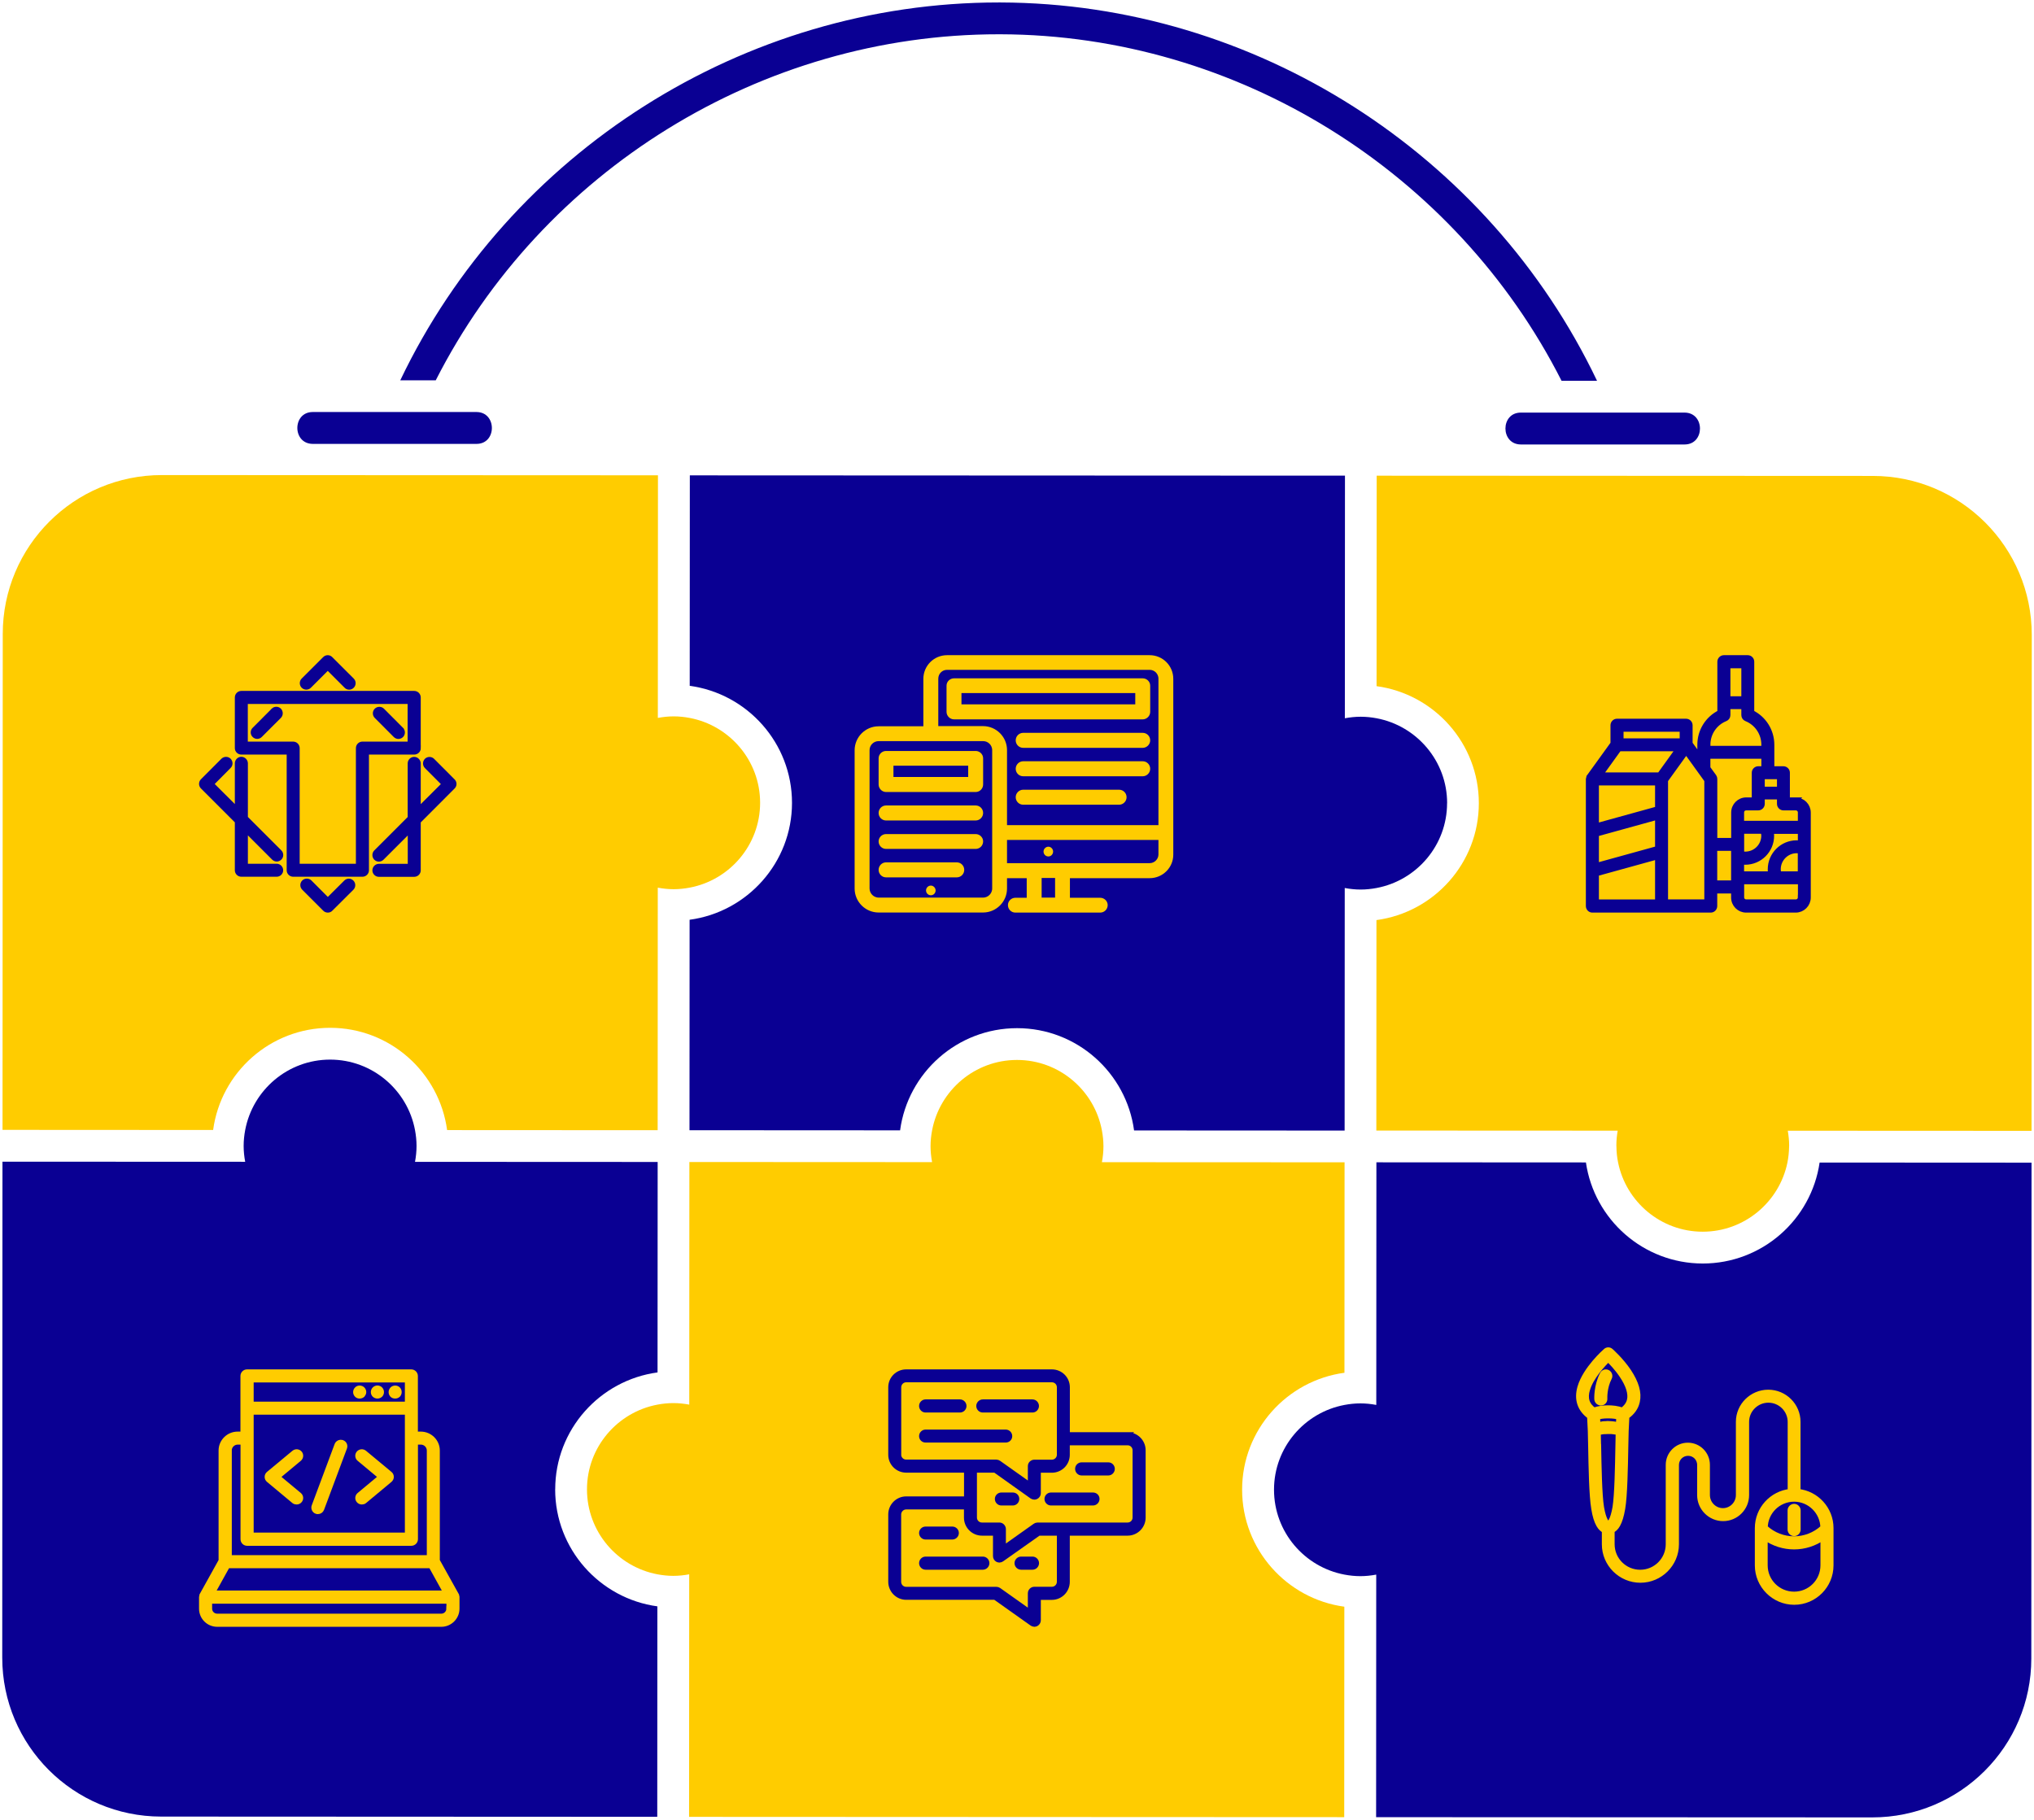 <svg width="266" height="238" viewBox="0 0 266 238" fill="none" xmlns="http://www.w3.org/2000/svg">
<g clip-path="url(#clip0_3_810)">
<path d="M99.405 104.987C99.405 110.506 95.415 115.107 90.177 116.086C89.504 116.213 88.809 116.288 88.1 116.288C87.39 116.288 86.695 116.213 86.022 116.086L86.007 147.807L58.472 147.792C57.456 140.249 50.992 134.415 43.176 134.415C35.361 134.415 28.89 140.234 27.873 147.777L0.331 147.762L0.36 82.908C0.36 71.428 9.678 62.129 21.163 62.129L86.045 62.159L86.03 93.888C86.702 93.761 87.405 93.686 88.107 93.686C88.809 93.686 89.512 93.761 90.184 93.888C95.422 94.874 99.405 99.475 99.405 104.987Z" fill="#FFCC00"/>
<path d="M189.244 105.033C189.244 110.553 185.254 115.154 180.016 116.132C179.343 116.259 178.648 116.334 177.938 116.334C177.229 116.334 176.534 116.259 175.861 116.132L175.846 147.854L148.311 147.839C147.295 140.295 140.831 134.462 133.015 134.462C125.199 134.462 118.728 140.28 117.712 147.824L90.169 147.809L90.184 120.285C97.731 119.269 103.575 112.809 103.575 104.996C103.575 97.183 97.739 90.715 90.199 89.692L90.214 62.168L175.891 62.205L175.876 93.934C176.549 93.807 177.251 93.733 177.953 93.733C178.656 93.733 179.358 93.807 180.031 93.934C185.269 94.92 189.251 99.521 189.251 105.033H189.244Z" fill="#0A0093"/>
<path d="M265.707 83.035L265.677 147.889L233.801 147.874C233.905 148.494 233.98 149.137 233.98 149.794C233.98 149.846 233.973 149.898 233.973 149.951C233.958 150.668 233.891 151.355 233.756 152.027C232.702 157.188 228.137 161.08 222.675 161.08C217.212 161.08 212.647 157.181 211.608 152.02C211.466 151.347 211.399 150.653 211.392 149.943C211.384 149.891 211.384 149.839 211.384 149.786C211.384 149.129 211.451 148.487 211.556 147.867L179.993 147.852L180.008 120.328C187.555 119.312 193.398 112.852 193.398 105.039C193.398 97.226 187.563 90.758 180.023 89.735L180.038 62.211L244.92 62.241C256.404 62.241 265.707 71.555 265.707 83.035Z" fill="#FFCC00"/>
<path d="M162.44 194.817C162.44 202.63 168.276 209.098 175.808 210.121L175.793 237.645L90.117 237.607L90.132 205.886C89.459 206.013 88.764 206.088 88.054 206.088C87.344 206.088 86.65 206.013 85.977 205.886C80.739 204.9 76.764 200.299 76.764 194.779C76.764 189.267 80.746 184.674 85.984 183.695C86.657 183.568 87.359 183.494 88.062 183.494C88.764 183.494 89.466 183.568 90.139 183.695L90.154 151.966L121.896 151.981C121.769 151.309 121.694 150.615 121.694 149.905C121.694 149.195 121.769 148.501 121.896 147.829C122.882 142.593 127.485 138.619 133 138.619C138.522 138.619 143.125 142.6 144.104 147.836C144.231 148.508 144.305 149.21 144.305 149.912C144.305 150.615 144.231 151.317 144.104 151.989L175.838 152.004L175.823 179.528C168.284 180.543 162.44 187.004 162.44 194.817Z" fill="#FFCC00"/>
<path d="M265.678 152.043L265.648 216.898C265.648 228.378 256.33 237.677 244.845 237.677L179.964 237.647L179.979 205.925C179.306 206.052 178.611 206.127 177.901 206.127C177.192 206.127 176.497 206.052 175.824 205.925C170.586 204.94 166.611 200.339 166.611 194.819C166.611 189.307 170.594 184.713 175.832 183.735C176.504 183.608 177.206 183.533 177.909 183.533C178.626 183.533 179.314 183.608 179.986 183.735L180.001 152.006L207.402 152.021C208.485 159.49 214.919 165.234 222.675 165.241C230.439 165.241 236.872 159.505 237.963 152.036L265.678 152.051V152.043Z" fill="#0A0093"/>
<path d="M72.602 194.772C72.602 202.585 78.438 209.053 85.97 210.076L85.955 237.6L21.073 237.57C9.596 237.563 0.293 228.256 0.293 216.776L0.323 151.922L32.065 151.936C31.938 151.264 31.863 150.57 31.863 149.86C31.863 149.151 31.938 148.456 32.065 147.784C33.051 142.548 37.654 138.574 43.169 138.574C48.691 138.574 53.294 142.555 54.273 147.791C54.4 148.463 54.474 149.165 54.474 149.868C54.474 150.57 54.4 151.272 54.273 151.944L86.007 151.959L85.992 179.483C78.453 180.498 72.609 186.959 72.609 194.772H72.602Z" fill="#0A0093"/>
<path d="M208.858 49.805H204.218C190.357 22.476 161.843 4.572 130.841 4.483H130.631C99.51 4.468 70.913 22.334 56.985 49.738H52.345C66.609 19.891 97.253 0.307 130.631 0.322H130.848C164.122 0.419 194.661 20.048 208.858 49.805Z" fill="#0A0093"/>
<path d="M62.32 58.051H40.897C38.207 58.036 38.222 53.883 40.897 53.883H62.32C64.995 53.898 64.995 58.051 62.32 58.051Z" fill="#0A0093"/>
<path d="M220.313 58.127H198.883C196.208 58.112 196.208 53.959 198.883 53.959H220.313C222.988 53.974 222.981 58.127 220.313 58.127Z" fill="#0A0093"/>
<path d="M40.055 89.841C40.178 89.841 40.319 89.794 40.413 89.691L42.862 87.243L45.311 89.691C45.499 89.898 45.819 89.898 46.017 89.691C46.206 89.502 46.206 89.182 46.017 88.994L43.211 86.189C43.022 85.981 42.702 85.981 42.504 86.189L39.697 88.994C39.509 89.182 39.509 89.502 39.697 89.691C39.801 89.794 39.923 89.841 40.055 89.841Z" fill="#0A0093" stroke="#0A0093" stroke-width="0.7"/>
<path d="M35.78 92.93L33.284 95.434C33.086 95.623 33.086 95.943 33.284 96.131C33.378 96.234 33.51 96.281 33.633 96.281C33.764 96.281 33.896 96.234 33.99 96.131L36.486 93.636C36.675 93.448 36.675 93.128 36.486 92.921C36.289 92.732 35.978 92.732 35.78 92.921V92.93Z" fill="#0A0093" stroke="#0A0093" stroke-width="0.7"/>
<path d="M35.837 112.171C35.931 112.265 36.062 112.322 36.194 112.322C36.326 112.322 36.449 112.265 36.543 112.171C36.741 111.983 36.741 111.653 36.543 111.456L32.069 106.984V99.829C32.069 99.565 31.834 99.32 31.561 99.32C31.287 99.32 31.061 99.556 31.061 99.829V105.995L27.586 102.531L29.912 100.186C30.11 99.998 30.11 99.678 29.912 99.471C29.724 99.283 29.404 99.283 29.206 99.471L26.522 102.163C26.333 102.352 26.333 102.672 26.522 102.86L31.061 107.398V113.819C31.061 114.082 31.287 114.308 31.561 114.308H36.185C36.458 114.308 36.684 114.082 36.684 113.819C36.684 113.536 36.458 113.31 36.185 113.31H32.069V108.405L35.837 112.171Z" fill="#0A0093" stroke="#0A0093" stroke-width="0.7"/>
<path d="M45.264 115.412L42.871 117.794L40.479 115.393C40.291 115.205 39.971 115.205 39.773 115.393C39.575 115.6 39.575 115.911 39.773 116.109L42.514 118.848C42.608 118.952 42.74 118.999 42.871 118.999C43.003 118.999 43.135 118.952 43.22 118.848L45.97 116.109C46.158 115.92 46.158 115.6 45.97 115.412C45.772 115.205 45.462 115.205 45.264 115.412Z" fill="#0A0093" stroke="#0A0093" stroke-width="0.7"/>
<path d="M59.203 102.175L56.519 99.483C56.331 99.294 56.011 99.294 55.813 99.483C55.624 99.69 55.624 100 55.813 100.198L58.148 102.542L54.673 106.007V99.84C54.673 99.577 54.447 99.332 54.164 99.332C53.882 99.332 53.665 99.567 53.665 99.84V106.995L49.192 111.467C49.003 111.656 49.003 111.985 49.192 112.183C49.295 112.286 49.418 112.333 49.55 112.333C49.672 112.333 49.804 112.286 49.907 112.183L53.675 108.417V113.322H49.55C49.276 113.322 49.05 113.548 49.05 113.83C49.05 114.094 49.276 114.32 49.55 114.32H54.164C54.447 114.32 54.673 114.094 54.673 113.83V107.41L59.203 102.872C59.401 102.684 59.401 102.363 59.203 102.175Z" fill="#0A0093" stroke="#0A0093" stroke-width="0.7"/>
<path d="M52.46 95.433L49.964 92.928C49.776 92.74 49.456 92.74 49.258 92.928C49.06 93.135 49.06 93.446 49.258 93.644L51.744 96.139C51.848 96.242 51.98 96.289 52.102 96.289C52.224 96.289 52.366 96.242 52.46 96.139C52.648 95.95 52.648 95.63 52.46 95.442V95.433Z" fill="#0A0093" stroke="#0A0093" stroke-width="0.7"/>
<path d="M54.673 97.843V91.215C54.673 90.933 54.447 90.707 54.164 90.707H31.56C31.287 90.707 31.061 90.933 31.061 91.215V97.843C31.061 98.107 31.287 98.333 31.56 98.333H37.842V113.82C37.842 114.083 38.068 114.309 38.342 114.309H47.402C47.675 114.309 47.901 114.083 47.901 113.82V98.333H54.174C54.456 98.333 54.682 98.107 54.682 97.843H54.673ZM47.402 97.335C47.119 97.335 46.893 97.561 46.893 97.843V113.311H38.841V97.843C38.841 97.561 38.615 97.335 38.332 97.335H32.059V91.714H53.656V97.335H47.383H47.402Z" fill="#0A0093" stroke="#0A0093" stroke-width="0.7"/>
<path d="M121.735 115.816C121.384 115.816 121.104 116.109 121.104 116.448C121.104 116.799 121.384 117.08 121.735 117.08C122.087 117.08 122.356 116.799 122.356 116.448C122.356 116.121 122.075 115.816 121.735 115.816Z" fill="#FFCC00"/>
<path d="M137.102 112.006C137.442 112.006 137.722 111.725 137.722 111.362C137.722 111.035 137.442 110.73 137.102 110.73C136.763 110.73 136.47 111.023 136.47 111.362C136.47 111.725 136.751 112.006 137.102 112.006Z" fill="#FFCC00"/>
<path d="M127.599 98.561H115.873C115.533 98.561 115.252 98.841 115.252 99.169V102.596C115.252 102.924 115.533 103.228 115.873 103.228H127.599C127.939 103.228 128.22 102.936 128.22 102.596V99.169C128.22 98.841 127.939 98.561 127.599 98.561ZM126.967 101.965H116.493V99.789H126.967V101.965Z" fill="#FFCC00" stroke="#FFCC00" stroke-width="0.7"/>
<path d="M127.599 105.688H115.873C115.533 105.688 115.252 105.968 115.252 106.319C115.252 106.67 115.533 106.951 115.873 106.951H127.599C127.939 106.951 128.22 106.658 128.22 106.319C128.22 105.968 127.939 105.688 127.599 105.688Z" fill="#FFCC00" stroke="#FFCC00" stroke-width="0.7"/>
<path d="M127.599 109.43H115.873C115.533 109.43 115.252 109.71 115.252 110.038C115.252 110.389 115.533 110.67 115.873 110.67H127.599C127.939 110.67 128.22 110.389 128.22 110.038C128.22 109.71 127.939 109.43 127.599 109.43Z" fill="#FFCC00" stroke="#FFCC00" stroke-width="0.7"/>
<path d="M125.13 113.127H115.873C115.533 113.127 115.252 113.419 115.252 113.759C115.252 114.11 115.533 114.39 115.873 114.39H125.13C125.469 114.39 125.75 114.11 125.75 113.759C125.75 113.408 125.469 113.127 125.13 113.127Z" fill="#FFCC00" stroke="#FFCC00" stroke-width="0.7"/>
<path d="M150.35 86.033H123.854C122.344 86.033 121.104 87.25 121.104 88.782V95.333H114.901C113.368 95.333 112.116 96.585 112.116 98.118V116.203C112.116 117.736 113.368 118.987 114.901 118.987H128.559C130.092 118.987 131.344 117.736 131.344 116.203V114.495H134.621V117.759H132.784C132.444 117.759 132.163 118.04 132.163 118.367C132.163 118.718 132.444 118.999 132.784 118.999H143.878C144.229 118.999 144.51 118.718 144.51 118.367C144.51 118.04 144.229 117.759 143.878 117.759H139.571V114.495H150.35C151.86 114.495 153.089 113.279 153.089 111.769V88.782C153.089 87.25 151.86 86.033 150.35 86.033ZM130.104 116.191C130.104 117.045 129.413 117.736 128.57 117.736H114.913C114.058 117.736 113.368 117.034 113.368 116.191V98.106C113.368 97.252 114.058 96.573 114.913 96.573H128.57C129.413 96.573 130.104 97.252 130.104 98.106V116.191ZM138.331 117.736H135.873V114.472H138.331V117.736ZM151.848 111.746C151.848 112.553 151.169 113.232 150.35 113.232H131.344V109.5H151.848V111.746ZM151.848 108.26H131.344V98.094C131.344 96.562 130.092 95.31 128.559 95.31H122.356V88.759C122.356 87.917 123.023 87.25 123.854 87.25H150.35C151.169 87.25 151.848 87.917 151.848 88.759V108.26Z" fill="#FFCC00" stroke="#FFCC00" stroke-width="0.7"/>
<path d="M149.437 89.061H124.767C124.416 89.061 124.135 89.341 124.135 89.669V93.097C124.135 93.424 124.416 93.728 124.767 93.728H149.437C149.776 93.728 150.069 93.436 150.069 93.097V89.669C150.069 89.341 149.788 89.061 149.437 89.061ZM148.817 92.465H125.387V90.289H148.817V92.465Z" fill="#FFCC00" stroke="#FFCC00" stroke-width="0.7"/>
<path d="M149.437 96.189H133.814C133.463 96.189 133.182 96.47 133.182 96.821C133.182 97.172 133.463 97.453 133.814 97.453H149.437C149.777 97.453 150.069 97.16 150.069 96.821C150.069 96.47 149.788 96.189 149.437 96.189Z" fill="#FFCC00" stroke="#FFCC00" stroke-width="0.7"/>
<path d="M149.437 99.906H133.814C133.463 99.906 133.182 100.199 133.182 100.538C133.182 100.889 133.463 101.17 133.814 101.17H149.437C149.777 101.17 150.069 100.889 150.069 100.538C150.069 100.187 149.788 99.906 149.437 99.906Z" fill="#FFCC00" stroke="#FFCC00" stroke-width="0.7"/>
<path d="M146.348 103.627H133.814C133.463 103.627 133.182 103.919 133.182 104.259C133.182 104.61 133.463 104.89 133.814 104.89H146.348C146.687 104.89 146.98 104.61 146.98 104.259C146.98 103.908 146.699 103.627 146.348 103.627Z" fill="#FFCC00" stroke="#FFCC00" stroke-width="0.7"/>
<path d="M234.847 104.634H233.726V101.048C233.726 100.784 233.5 100.558 233.227 100.558H231.692V97.405C231.692 95.597 230.666 93.978 229.065 93.197V86.541C229.065 86.259 228.839 86.033 228.565 86.033H225.448C225.175 86.033 224.94 86.259 224.94 86.541V93.197C223.339 93.978 222.322 95.597 222.322 97.405V99.08L221.003 97.254V94.854C221.003 94.571 220.777 94.345 220.504 94.345H211.463C211.19 94.345 210.964 94.571 210.964 94.854V97.254L207.838 101.584C207.838 101.584 207.81 101.631 207.791 101.659C207.791 101.669 207.791 101.688 207.772 101.688C207.753 101.744 207.744 101.81 207.744 101.867C207.744 101.867 207.744 101.867 207.744 101.885V118.491C207.744 118.773 207.97 118.999 208.243 118.999H223.725C223.998 118.999 224.224 118.773 224.224 118.491V116.495H226.738V117.37C226.738 118.274 227.464 118.999 228.358 118.999H234.837C235.723 118.999 236.457 118.274 236.457 117.37V106.272C236.457 105.368 235.723 104.644 234.837 104.644L234.847 104.634ZM232.737 101.556V103.232H230.44V101.556H232.737ZM225.947 87.05H228.076V91.408H225.947V87.05ZM223.329 97.405C223.329 95.889 224.233 94.543 225.637 93.978C225.825 93.903 225.947 93.724 225.947 93.517V92.387H228.076V93.517C228.076 93.724 228.198 93.903 228.387 93.978C229.79 94.543 230.694 95.889 230.694 97.405V97.894H223.32V97.405H223.329ZM223.329 98.882H230.694V100.558H229.94C229.667 100.558 229.441 100.784 229.441 101.048V104.634H228.368C227.473 104.634 226.748 105.359 226.748 106.263V109.934H224.233V101.876C224.233 101.772 224.205 101.669 224.149 101.584L223.329 100.455V98.882ZM227.746 108.691H230.59C230.59 108.691 230.609 108.767 230.618 108.795C230.618 108.823 230.618 108.851 230.637 108.88C230.656 109.011 230.684 109.162 230.684 109.294C230.684 110.63 229.592 111.722 228.245 111.722C228.085 111.722 227.944 111.704 227.784 111.675C227.765 111.675 227.765 111.657 227.746 111.657V108.682V108.691ZM211.972 95.343H220.014V96.915H211.972V95.343ZM216.794 117.982H208.751V114.245L216.794 112.024V117.982ZM216.794 110.988L208.751 113.21V109.058L216.794 106.837V110.988ZM216.794 105.801L208.751 108.023V102.365H216.794V105.801ZM217.039 101.368H209.232L211.727 97.903H219.534L217.039 101.368ZM223.235 117.973H217.792V102.036L220.514 98.261L223.235 102.036V117.973ZM224.224 115.488V110.922H226.738V115.488H224.224ZM235.468 117.352C235.468 117.709 235.186 117.973 234.847 117.973H228.368C228.019 117.973 227.746 117.709 227.746 117.352V115.29H235.478V117.352H235.468ZM235.468 114.302H232.624C232.624 114.302 232.605 114.226 232.596 114.198C232.596 114.151 232.577 114.123 232.577 114.095C232.549 113.963 232.53 113.812 232.53 113.68C232.53 112.334 233.623 111.233 234.96 111.233C235.111 111.233 235.271 111.252 235.421 111.28C235.421 111.28 235.44 111.299 235.459 111.299V114.302H235.468ZM235.468 110.273C235.299 110.254 235.139 110.245 234.96 110.245C233.067 110.245 231.532 111.788 231.532 113.68C231.532 113.784 231.532 113.888 231.551 113.991C231.551 114.038 231.56 114.085 231.56 114.123C231.579 114.17 231.579 114.245 231.588 114.302H227.737V112.692C227.897 112.72 228.066 112.739 228.236 112.739C230.129 112.739 231.664 111.195 231.664 109.303C231.664 109.115 231.645 108.917 231.617 108.729C231.617 108.729 231.617 108.71 231.617 108.701H235.468V110.282V110.273ZM235.468 107.693H227.737V106.253C227.737 105.896 228.01 105.632 228.358 105.632H229.931C230.213 105.632 230.44 105.406 230.44 105.124V104.201H232.737V105.124C232.737 105.406 232.963 105.632 233.236 105.632H234.847C235.186 105.632 235.468 105.896 235.468 106.253V107.693Z" fill="#0A0093" stroke="#0A0093" stroke-width="0.7"/>
<path d="M59.741 208.848C59.741 208.848 59.722 208.743 59.703 208.686C59.703 208.667 59.703 208.667 59.684 208.657V208.628L57.168 204.112V189.697C57.168 188.525 56.205 187.572 55.023 187.572H54.299V179.95C54.299 179.664 54.06 179.436 53.784 179.436H32.309C32.023 179.436 31.794 179.664 31.794 179.95V187.572H31.079C29.898 187.572 28.935 188.534 28.935 189.697V204.112L26.428 208.628C26.428 208.628 26.428 208.647 26.428 208.657C26.428 208.667 26.419 208.676 26.419 208.686C26.399 208.743 26.38 208.809 26.38 208.848V210.381C26.38 211.496 27.286 212.401 28.401 212.401H57.721C58.826 212.401 59.741 211.487 59.741 210.381V208.848ZM32.824 184.657H53.298V200.778H32.824V184.657ZM32.824 180.445H53.298V183.656H32.824V180.445ZM29.955 189.697C29.955 189.087 30.46 188.573 31.089 188.573H31.804V201.292C31.804 201.578 32.033 201.807 32.319 201.807H53.794C54.07 201.807 54.308 201.578 54.308 201.292V188.573H55.033C55.662 188.573 56.167 189.087 56.167 189.697V203.731H29.964V189.697H29.955ZM29.745 204.741H56.367L58.369 208.352H27.743L29.745 204.741ZM58.721 210.381C58.721 210.934 58.273 211.382 57.721 211.382H28.401C27.839 211.382 27.391 210.934 27.391 210.381V209.381H58.731V210.381H58.721Z" fill="#FFCC00" stroke="#FFCC00" stroke-width="0.7"/>
<path d="M51.324 181.694C51.229 181.789 51.172 181.922 51.172 182.056C51.172 182.189 51.219 182.313 51.315 182.418C51.41 182.513 51.544 182.551 51.677 182.551C51.81 182.551 51.944 182.504 52.039 182.418C52.135 182.313 52.182 182.189 52.182 182.056C52.182 181.922 52.135 181.789 52.039 181.694C51.849 181.503 51.515 181.503 51.324 181.694Z" fill="#FFCC00" stroke="#FFCC00" stroke-width="0.7"/>
<path d="M49.361 181.541C49.084 181.541 48.846 181.77 48.846 182.056C48.846 182.341 49.075 182.551 49.361 182.551C49.647 182.551 49.866 182.341 49.866 182.056C49.866 181.77 49.637 181.541 49.361 181.541Z" fill="#FFCC00" stroke="#FFCC00" stroke-width="0.7"/>
<path d="M46.683 181.694C46.587 181.789 46.53 181.922 46.53 182.056C46.53 182.18 46.578 182.313 46.683 182.418C46.769 182.513 46.902 182.551 47.035 182.551C47.169 182.551 47.302 182.504 47.398 182.418C47.483 182.313 47.55 182.189 47.55 182.056C47.55 181.922 47.493 181.789 47.398 181.694C47.207 181.503 46.864 181.503 46.683 181.694Z" fill="#FFCC00" stroke="#FFCC00" stroke-width="0.7"/>
<path d="M44.738 188.669C44.471 188.583 44.185 188.716 44.09 188.973L41.097 196.986C41.002 197.243 41.135 197.539 41.393 197.634C41.45 197.663 41.517 197.663 41.574 197.663C41.783 197.663 41.974 197.539 42.05 197.329L45.043 189.316C45.139 189.059 45.015 188.773 44.748 188.669H44.738Z" fill="#FFCC00" stroke="#FFCC00" stroke-width="0.7"/>
<path d="M39.181 190.06C39 189.85 38.685 189.821 38.466 190.002L35.149 192.756C35.025 192.851 34.959 192.994 34.959 193.147C34.959 193.299 35.025 193.432 35.149 193.537L38.466 196.3C38.562 196.377 38.676 196.405 38.79 196.405C38.933 196.405 39.086 196.348 39.181 196.224C39.362 196.014 39.334 195.7 39.114 195.519L36.264 193.147L39.114 190.774C39.334 190.593 39.362 190.26 39.181 190.06Z" fill="#FFCC00" stroke="#FFCC00" stroke-width="0.7"/>
<path d="M47.645 190.002C47.426 189.821 47.111 189.85 46.93 190.06C46.749 190.269 46.778 190.603 46.997 190.774L49.847 193.147L46.997 195.519C46.778 195.7 46.749 196.014 46.93 196.224C47.026 196.348 47.178 196.405 47.321 196.405C47.436 196.405 47.55 196.377 47.645 196.3L50.962 193.537C51.086 193.432 51.153 193.299 51.153 193.147C51.153 192.994 51.086 192.851 50.962 192.756L47.645 190.002Z" fill="#FFCC00" stroke="#FFCC00" stroke-width="0.7"/>
<path d="M121.043 200.988H124.538C124.811 200.988 125.047 200.762 125.047 200.48C125.047 200.216 124.821 199.99 124.538 199.99H121.043C120.77 199.99 120.544 200.216 120.544 200.48C120.544 200.762 120.77 200.988 121.043 200.988Z" fill="#0A0093" stroke="#0A0093" stroke-width="0.7"/>
<path d="M135.032 203.918H133.534C133.261 203.918 133.025 204.153 133.025 204.426C133.025 204.699 133.251 204.935 133.534 204.935H135.032C135.305 204.935 135.531 204.699 135.531 204.426C135.531 204.153 135.305 203.918 135.032 203.918Z" fill="#0A0093" stroke="#0A0093" stroke-width="0.7"/>
<path d="M128.532 203.918H121.043C120.77 203.918 120.544 204.153 120.544 204.426C120.544 204.699 120.77 204.935 121.043 204.935H128.532C128.815 204.935 129.041 204.699 129.041 204.426C129.041 204.153 128.815 203.918 128.532 203.918Z" fill="#0A0093" stroke="#0A0093" stroke-width="0.7"/>
<path d="M147.476 187.646H139.563V181.422C139.563 180.321 138.668 179.436 137.566 179.436H118.509C117.407 179.436 116.512 180.321 116.512 181.422V190.255C116.512 191.356 117.407 192.241 118.509 192.241H126.422V196.046H118.509C117.407 196.046 116.512 196.95 116.512 198.051V206.855C116.512 207.966 117.407 208.87 118.509 208.87H130.143L134.976 212.298C135.07 212.354 135.164 212.401 135.268 212.401C135.343 212.401 135.428 212.373 135.494 212.345C135.663 212.251 135.767 212.081 135.767 211.902V208.88H137.557C138.659 208.88 139.554 207.976 139.554 206.865V200.481H147.466C148.569 200.481 149.473 199.577 149.473 198.475V189.661C149.473 188.56 148.569 187.656 147.466 187.656L147.476 187.646ZM117.511 190.255V181.422C117.511 180.876 117.963 180.424 118.509 180.424H137.566C138.112 180.424 138.565 180.867 138.565 181.422V190.255C138.565 190.791 138.112 191.243 137.566 191.243H135.277C134.994 191.243 134.768 191.469 134.768 191.733V194.294L130.586 191.328C130.501 191.272 130.397 191.234 130.294 191.234H118.5C117.953 191.234 117.501 190.773 117.501 190.245L117.511 190.255ZM138.565 206.855C138.565 207.42 138.112 207.863 137.566 207.863H135.277C134.994 207.863 134.768 208.089 134.768 208.371V210.923L130.586 207.957C130.501 207.9 130.397 207.872 130.294 207.872H118.5C117.953 207.872 117.501 207.43 117.501 206.865V198.061C117.501 197.514 117.953 197.053 118.5 197.053H126.413V198.475C126.413 199.577 127.308 200.481 128.419 200.481H130.209V203.503C130.209 203.691 130.313 203.861 130.473 203.946C130.548 203.974 130.633 204.002 130.699 204.002C130.802 204.002 130.906 203.955 130.991 203.899L135.833 200.481H138.565V206.865V206.855ZM148.465 198.466C148.465 199.012 148.022 199.464 147.466 199.464H135.663C135.56 199.464 135.465 199.511 135.381 199.567L131.198 202.533V199.972C131.198 199.708 130.972 199.464 130.699 199.464H128.41C127.863 199.464 127.411 199.021 127.411 198.466V192.241H130.143L134.976 195.678C135.07 195.735 135.164 195.772 135.268 195.772C135.343 195.772 135.428 195.754 135.494 195.716C135.663 195.622 135.767 195.462 135.767 195.273V192.251H137.557C138.659 192.251 139.554 191.366 139.554 190.264V188.663H147.466C148.013 188.663 148.465 189.106 148.465 189.661V198.475V198.466Z" fill="#0A0093" stroke="#0A0093" stroke-width="0.7"/>
<path d="M144.942 191.592H141.447C141.174 191.592 140.948 191.818 140.948 192.1C140.948 192.364 141.174 192.609 141.447 192.609H144.942C145.215 192.609 145.441 192.373 145.441 192.1C145.441 191.818 145.215 191.592 144.942 191.592Z" fill="#0A0093" stroke="#0A0093" stroke-width="0.7"/>
<path d="M132.451 195.537H130.953C130.68 195.537 130.454 195.763 130.454 196.027C130.454 196.309 130.68 196.535 130.953 196.535H132.451C132.724 196.535 132.95 196.309 132.95 196.027C132.95 195.744 132.724 195.537 132.451 195.537Z" fill="#0A0093" stroke="#0A0093" stroke-width="0.7"/>
<path d="M142.935 195.537H137.444C137.17 195.537 136.944 195.763 136.944 196.027C136.944 196.309 137.17 196.535 137.444 196.535H142.935C143.209 196.535 143.444 196.309 143.444 196.027C143.444 195.744 143.218 195.537 142.935 195.537Z" fill="#0A0093" stroke="#0A0093" stroke-width="0.7"/>
<path d="M128.532 184.378H135.023C135.296 184.378 135.522 184.152 135.522 183.87C135.522 183.606 135.296 183.361 135.023 183.361H128.532C128.259 183.361 128.023 183.597 128.023 183.87C128.023 184.152 128.25 184.378 128.532 184.378Z" fill="#0A0093" stroke="#0A0093" stroke-width="0.7"/>
<path d="M121.043 184.378H125.537C125.819 184.378 126.045 184.152 126.045 183.87C126.045 183.606 125.819 183.361 125.537 183.361H121.043C120.77 183.361 120.544 183.597 120.544 183.87C120.544 184.152 120.77 184.378 121.043 184.378Z" fill="#0A0093" stroke="#0A0093" stroke-width="0.7"/>
<path d="M132.027 187.815C132.027 187.533 131.801 187.307 131.528 187.307H121.043C120.77 187.307 120.544 187.533 120.544 187.815C120.544 188.098 120.77 188.305 121.043 188.305H131.528C131.801 188.305 132.027 188.098 132.027 187.815Z" fill="#0A0093" stroke="#0A0093" stroke-width="0.7"/>
<path d="M235.116 195.058V185.944C235.116 183.826 233.383 182.093 231.245 182.093C229.107 182.093 227.364 183.826 227.364 185.944V195.52C227.364 196.65 226.451 197.582 225.32 197.582C224.19 197.582 223.267 196.65 223.267 195.52V191.575C223.267 190.162 222.137 189.023 220.733 189.023C219.33 189.023 218.19 190.162 218.19 191.575V201.95C218.19 203.984 216.541 205.641 214.497 205.641C212.453 205.641 210.805 203.984 210.805 201.95V200.143C211.05 200.02 211.314 199.823 211.549 199.399C211.813 198.928 212.03 198.241 212.19 197.29C212.482 195.633 212.548 191.763 212.595 189.202C212.614 188.289 212.623 187.545 212.642 187.131C212.689 186.038 212.727 185.342 212.736 185.238C213.471 184.72 213.932 184.071 214.102 183.298C214.366 182.169 213.979 180.841 212.981 179.344C211.973 177.847 210.701 176.736 210.654 176.689C210.466 176.51 210.183 176.51 209.995 176.689C209.882 176.783 207.339 179.033 206.642 181.415C206.18 182.997 206.623 184.306 207.904 185.238C207.904 185.238 207.932 185.963 207.998 187.121V187.14C208.017 187.554 208.026 188.298 208.045 189.211C208.092 191.772 208.158 195.642 208.45 197.299C208.601 198.25 208.818 198.928 209.091 199.408C209.326 199.823 209.59 200.03 209.835 200.152V201.96C209.835 204.54 211.945 206.639 214.526 206.639C217.107 206.639 219.217 204.53 219.217 201.96V191.584C219.217 190.727 219.904 190.04 220.761 190.04C221.618 190.04 222.297 190.718 222.297 191.584V195.529C222.297 197.215 223.672 198.58 225.349 198.58C227.025 198.58 228.391 197.215 228.391 195.529V185.954C228.391 184.381 229.681 183.091 231.264 183.091C232.846 183.091 234.137 184.381 234.137 185.954V195.068C231.725 195.322 229.842 197.365 229.842 199.841V204.719C229.842 207.355 231.999 209.521 234.645 209.521C237.292 209.521 239.431 207.355 239.431 204.719V199.841C239.431 197.365 237.547 195.322 235.135 195.068L235.116 195.058ZM211.361 186.274C211.276 186.255 211.191 186.246 211.097 186.246C211.078 186.236 211.059 186.236 211.031 186.236H211.003C210.899 186.217 210.814 186.208 210.72 186.208H210.701C210.551 186.208 210.409 186.189 210.306 186.189C210.212 186.189 210.089 186.189 209.967 186.208H209.816C209.759 186.227 209.694 186.227 209.618 186.227C209.533 186.246 209.458 186.255 209.383 186.274C209.336 186.274 209.289 186.293 209.26 186.293C209.166 186.311 209.072 186.321 208.997 186.349H208.949C208.931 185.878 208.912 185.521 208.902 185.342C209.373 185.078 211.248 185.078 211.719 185.342C211.719 185.521 211.7 185.878 211.672 186.349H211.615C211.53 186.321 211.455 186.302 211.361 186.293V186.274ZM207.593 181.698C208.073 180.069 209.628 178.412 210.315 177.743C210.749 178.158 211.511 178.958 212.143 179.909C212.971 181.142 213.311 182.253 213.122 183.082C213 183.619 212.679 184.061 212.133 184.447C211.577 184.184 210.758 184.136 210.306 184.136C209.854 184.136 209.044 184.184 208.478 184.447C207.518 183.769 207.235 182.894 207.584 181.707L207.593 181.698ZM209.034 189.193C209.025 188.439 209.015 187.799 208.997 187.366C209.157 187.309 209.43 187.234 209.769 187.206H209.901C210.155 187.187 210.419 187.187 210.683 187.187C210.777 187.206 210.852 187.206 210.946 187.215C211.295 187.244 211.521 187.3 211.643 187.366C211.625 187.799 211.625 188.43 211.606 189.193C211.559 191.725 211.493 195.529 211.229 197.13C211.088 197.949 210.909 198.542 210.701 198.909C210.607 199.069 210.475 199.267 210.325 199.267C210.174 199.267 210.042 199.079 209.948 198.909C209.741 198.542 209.562 197.949 209.42 197.13C209.157 195.529 209.091 191.725 209.044 189.193H209.034ZM234.627 196.038C236.689 196.038 238.385 197.714 238.413 199.776C236.275 201.762 232.969 201.762 230.831 199.776C230.859 197.714 232.545 196.038 234.627 196.038ZM234.627 208.504C232.526 208.504 230.821 206.818 230.821 204.709V201.065C231.952 201.866 233.289 202.28 234.627 202.28C235.964 202.28 237.283 201.866 238.423 201.065V204.709C238.423 206.818 236.718 208.504 234.627 208.504Z" fill="#FFCC00" stroke="#FFCC00" stroke-width="0.7"/>
<path d="M234.633 200.541C234.906 200.541 235.132 200.306 235.132 200.032V197.528C235.132 197.264 234.906 197.02 234.633 197.02C234.359 197.02 234.124 197.255 234.124 197.528V200.032C234.124 200.296 234.35 200.541 234.633 200.541Z" fill="#FFCC00" stroke="#FFCC00" stroke-width="0.7"/>
<path d="M209.355 183.459H209.383C209.665 183.449 209.873 183.205 209.854 182.922C209.854 182.903 209.769 181.5 210.457 180.163C210.579 179.928 210.475 179.617 210.24 179.495C209.986 179.363 209.694 179.467 209.562 179.721C208.761 181.293 208.846 182.922 208.846 182.979C208.865 183.242 209.081 183.449 209.345 183.449L209.355 183.459Z" fill="#FFCC00" stroke="#FFCC00" stroke-width="0.7"/>
</g>
<defs>
<clipPath id="clip0_3_810">
<rect width="266" height="237.354" fill="white" transform="translate(0 0.322)"/>
</clipPath>
</defs>
</svg>
